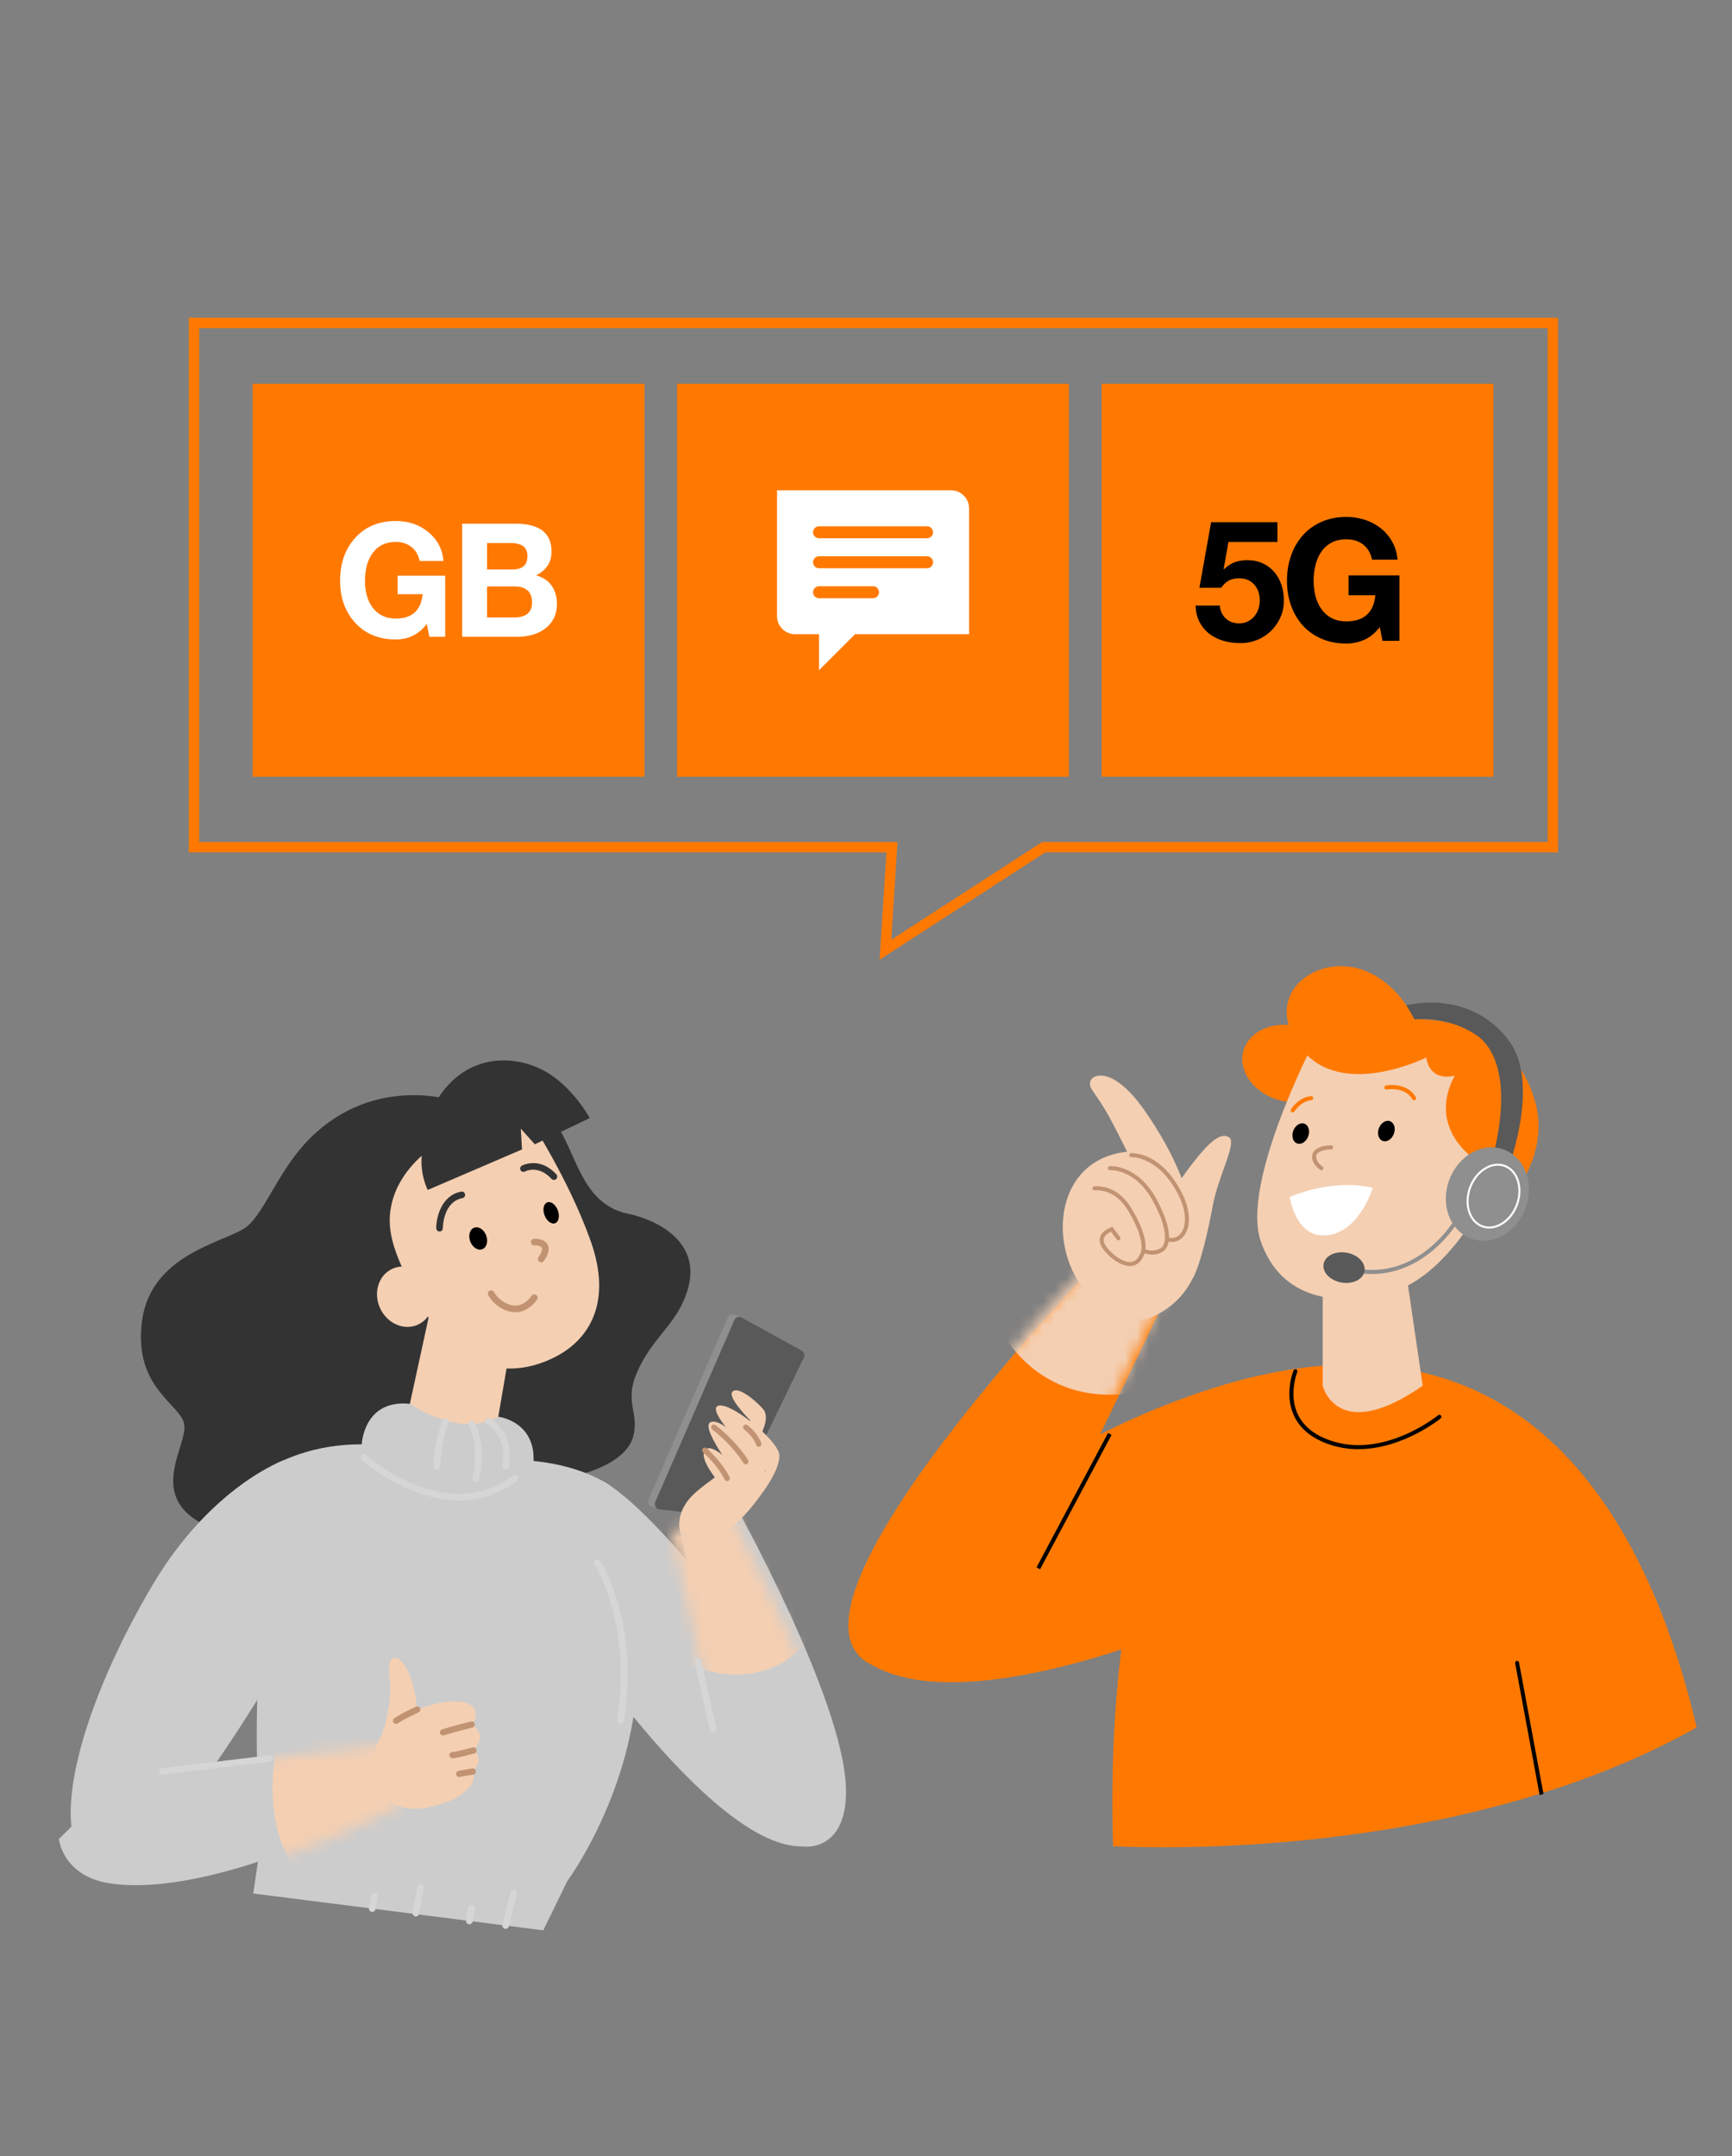 <?xml version="1.0" encoding="UTF-8"?>
<svg xmlns:xlink="http://www.w3.org/1999/xlink" width="147px" height="183px" viewBox="0 0 147 183" version="1.1" xmlns="http://www.w3.org/2000/svg">
    <rect x="0" y="0" width="147" height="183" fill="#808080" stroke="none"/>
    <title>Group 180</title>
    <defs>
        <path d="M0.513,32.351 C3.111,36.56 12.095,32.167 15.735,25.328 L15.735,25.328 C19.375,18.489 27,2.456 27,2.456 L27,2.456 L20.694,0 C20.694,0 -3.816,25.339 0.513,32.351 L0.513,32.351 Z" id="path-1"></path>
        <path d="M0,2.005 L4.678,23.614 C4.678,23.614 8.021,28.57 10.03,28.943 L10.03,28.943 C11.61,29.236 14.132,28.512 13.995,23.984 L13.995,23.984 C13.765,16.432 4.687,7.10542736e-15 4.687,7.10542736e-15 L4.687,7.10542736e-15 L0,2.005 Z" id="path-3"></path>
        <path d="M5.41,2.75 L0,8.032 C0,8.032 0.406,11.32 4.548,11.873 L4.548,11.873 C13.611,13.083 28,5.241 28,5.241 L28,5.241 L26.65,0 L5.41,2.75 Z" id="path-5"></path>
        <polygon id="path-7" points="0 183 147 183 147 0 0 0"></polygon>
    </defs>
    <g id="Page-1" stroke="none" stroke-width="1" fill="none" fill-rule="evenodd">
        <g id="formular" transform="translate(-24, -79)">
            <g id="Group-180" transform="translate(24, 79)">
                <g id="Group-47" transform="translate(72, 82)">
                    <path d="M22.996,82.862 L22.996,82.873 C22.677,82.862 22.688,82.862 22.996,82.862" id="Fill-1" fill="#FF7900"></path>
                    <path d="M72,64.614 C67.794,66.969 63.325,68.799 58.846,70.194 C58.732,70.228 58.629,70.262 58.515,70.296 C43.24,75.018 27.932,74.927 22.472,74.698 C22.266,68.353 22.585,62.785 23.167,57.994 C24.854,44.183 28.787,36.865 28.992,36.488 L29.003,36.477 C33.118,35.002 36.857,34.178 40.265,33.916 C43.297,33.676 46.056,33.881 48.575,34.453 C62.699,37.631 69.093,52.232 72,64.614" id="Fill-3" fill="#FF7900"></path>
                    <path d="M40.263,26.273 L40.263,35.611 C40.263,35.611 41.475,40.65 48.75,35.611 L47.018,23.824 L40.263,26.273 Z" id="Fill-5" fill="#F4CFB2"></path>
                    <path d="M35.413,43.246 L29.889,55.473 C29.889,55.473 10.313,64.167 1.983,59.295 C-4.945,55.243 17.687,39.411 31.534,35.706 L35.413,43.246 Z" id="Fill-7" fill="#FF7900"></path>
                    <path d="M41.399,9.29 C40.953,11.019 38.827,11.962 36.651,11.397 C34.474,10.832 33.072,8.972 33.518,7.243 C33.964,5.515 36.09,4.571 38.266,5.136 C40.443,5.702 41.845,7.561 41.399,9.29" id="Fill-9" fill="#FF7900"></path>
                    <path d="M20.681,25.62 C20.681,25.62 -3.814,50.98 0.512,57.997 C3.109,62.209 12.088,57.813 15.726,50.969 C19.363,44.124 26.984,28.078 26.984,28.078 L20.681,25.62 Z" id="Fill-11" fill="#FF7900"></path>
                    <path d="M25.545,29.883 C25.545,29.883 22.373,30.837 19.647,26.923 C17.105,23.275 17.664,16.631 23.364,15.786 C29.869,14.822 33.227,26.711 25.545,29.883" id="Fill-13" fill="#F4CFB2"></path>
                    <path d="M25.149,18.819 C25.149,18.819 22.77,13.798 21.778,12.157 C20.787,10.516 20.39,10.367 20.539,9.77 C20.688,9.174 22.472,8.428 25.149,12.256 C27.826,16.084 28.569,18.819 28.569,18.819 L25.149,18.819 Z" id="Fill-15" fill="#F4CFB2"></path>
                    <path d="M27.132,24.736 C27.132,24.736 25.993,21.236 28.288,17.998 C30.584,14.761 31.631,14.054 32.336,14.543 C32.981,14.991 31.396,17.854 30.948,20.246 C29.97,25.482 29.223,26.505 29.223,26.505 L27.132,24.736 Z" id="Fill-17" fill="#F4CFB2"></path>
                    <path d="M39.494,6.493 C39.494,6.493 33.302,18.404 34.999,23.338 C36.695,28.273 41.445,29.039 46.28,27.592 C51.115,26.146 54.593,18.819 54.593,18.819 L53.744,9.284 L47.722,5.472 L39.494,6.493 Z" id="Fill-19" fill="#F4CFB2"></path>
                    <path d="M37.458,19.595 C37.458,19.595 40.982,17.978 44.506,18.819 C44.506,18.819 43.311,22.872 40.263,22.858 C37.95,22.848 37.458,19.595 37.458,19.595" id="Fill-21" fill="#FFFFFF"></path>
                    <path d="M40.14,17.313 C40.108,17.313 40.075,17.304 40.046,17.284 C40.027,17.272 39.563,16.963 39.416,16.499 C39.321,16.198 39.352,15.938 39.51,15.725 C39.892,15.208 40.873,15.209 40.985,15.208 C41.079,15.209 41.155,15.287 41.154,15.382 C41.152,15.477 41.074,15.546 40.98,15.552 C40.727,15.554 40.02,15.611 39.784,15.93 C39.695,16.051 39.682,16.203 39.742,16.395 C39.852,16.741 40.23,16.995 40.234,16.997 C40.313,17.049 40.335,17.156 40.283,17.235 C40.25,17.285 40.195,17.313 40.14,17.313" id="Fill-23" fill="#C19372"></path>
                    <path d="M46.299,14.236 C46.126,14.698 45.701,14.965 45.351,14.833 C45,14.701 44.857,14.219 45.031,13.757 C45.205,13.294 45.629,13.027 45.979,13.159 C46.33,13.291 46.473,13.773 46.299,14.236" id="Fill-25" fill="#000000"></path>
                    <path d="M39.032,14.447 C38.859,14.91 38.434,15.177 38.084,15.045 C37.733,14.912 37.59,14.43 37.764,13.968 C37.938,13.506 38.362,13.239 38.712,13.371 C39.063,13.503 39.206,13.985 39.032,14.447" id="Fill-27" fill="#000000"></path>
                    <path d="M37.712,12.415 C37.681,12.415 37.649,12.407 37.621,12.389 C37.541,12.338 37.517,12.232 37.567,12.152 C37.594,12.109 38.231,11.112 39.269,11.035 C39.365,11.028 39.445,11.099 39.452,11.193 C39.459,11.288 39.388,11.37 39.294,11.377 C38.427,11.442 37.863,12.326 37.857,12.335 C37.824,12.387 37.769,12.415 37.712,12.415" id="Fill-29" fill="#FF7900"></path>
                    <path d="M48.019,11.378 C47.96,11.378 47.903,11.347 47.871,11.293 C47.229,10.197 45.712,10.464 45.696,10.467 C45.605,10.483 45.514,10.423 45.497,10.33 C45.48,10.237 45.541,10.147 45.633,10.13 C45.705,10.116 47.401,9.814 48.167,11.119 C48.214,11.201 48.187,11.306 48.106,11.354 C48.078,11.37 48.048,11.378 48.019,11.378" id="Fill-31" fill="#FF7900"></path>
                    <path d="M44.434,26.128 C44.145,26.128 43.849,26.111 43.545,26.076 C43.451,26.065 43.383,25.98 43.394,25.886 C43.405,25.792 43.49,25.723 43.584,25.735 C48.602,26.314 51.4,21.603 51.428,21.556 C51.476,21.474 51.58,21.447 51.662,21.494 C51.744,21.541 51.771,21.647 51.724,21.729 C51.697,21.775 49.11,26.128 44.434,26.128" id="Fill-33" fill="#8F8F8F"></path>
                    <path d="M43.81,25.886 C43.69,26.585 42.815,27.017 41.856,26.852 C40.897,26.686 40.217,25.985 40.337,25.286 C40.457,24.586 41.332,24.154 42.291,24.32 C43.25,24.486 43.93,25.187 43.81,25.886" id="Fill-35" fill="#595959"></path>
                    <path d="M53.485,16.616 C53.485,16.616 48.981,13.998 51.464,9.284 C51.464,9.284 49.443,9.957 49.039,7.756 C49.039,7.756 41.787,11.404 38.398,6.945 C35.009,2.486 39.534,-0.93 43.381,0.228 C46.598,1.197 48.057,4.513 48.057,4.513 C48.057,4.513 56.387,4.025 58.35,11.725 C59.724,17.113 54.593,21.528 54.593,21.528 L53.485,16.616 Z" id="Fill-37" fill="#FF7900"></path>
                    <path d="M43.29,40.995 C42.476,40.995 41.635,40.875 40.792,40.582 C39.318,40.071 38.313,39.24 37.806,38.112 C36.99,36.3 37.754,34.394 37.787,34.314 C37.823,34.227 37.923,34.185 38.011,34.221 C38.098,34.257 38.14,34.357 38.104,34.445 C38.096,34.463 37.364,36.298 38.119,37.974 C38.586,39.01 39.523,39.779 40.904,40.258 C45.467,41.84 50.011,38.156 50.056,38.118 C50.13,38.058 50.237,38.068 50.297,38.142 C50.358,38.215 50.347,38.323 50.274,38.383 C50.236,38.415 47.057,40.994 43.29,40.995" id="Fill-39" fill="#000000"></path>
                    <path d="M54.802,15.789 L56.144,16.732 C56.144,16.732 58.678,9.855 56.089,6.356 C52.753,1.849 47.368,3.328 47.368,3.328 L48.057,4.513 C48.057,4.513 50.874,4.16 53.369,5.903 C54.912,6.981 56.22,9.91 54.802,15.789" id="Fill-41" fill="#595959"></path>
                    <path d="M57.47,20.563 C56.688,22.645 54.608,23.786 52.824,23.112 C51.04,22.438 50.227,20.204 51.009,18.122 C51.79,16.04 53.87,14.899 55.654,15.574 C57.439,16.248 58.251,18.481 57.47,20.563" id="Fill-43" fill="#8F8F8F"></path>
                    <path d="M55.122,16.936 C54.778,16.936 54.422,17.043 54.082,17.253 C53.543,17.585 53.108,18.135 52.858,18.8 C52.345,20.167 52.779,21.601 53.827,21.997 C54.33,22.187 54.901,22.111 55.433,21.783 C55.972,21.451 56.407,20.902 56.657,20.236 C56.907,19.57 56.942,18.869 56.755,18.262 C56.57,17.663 56.192,17.229 55.688,17.039 C55.507,16.97 55.316,16.936 55.122,16.936 M54.393,22.272 C54.179,22.272 53.968,22.234 53.766,22.157 C52.63,21.728 52.151,20.195 52.698,18.74 C52.961,18.039 53.421,17.458 53.993,17.106 C54.571,16.75 55.195,16.669 55.749,16.878 C56.303,17.088 56.718,17.561 56.918,18.212 C57.116,18.854 57.08,19.595 56.817,20.296 C56.554,20.997 56.094,21.578 55.522,21.93 C55.154,22.156 54.768,22.272 54.393,22.272" id="Fill-45" fill="#FFFFFF"></path>
                </g>
                <g id="Group-50" transform="translate(72, 107)">
                    <mask id="mask-2" fill="white">
                        <use xlink:href="#path-1"></use>
                    </mask>
                    <g id="Clip-49"></g>
                    <path d="M12.65,5.356 C12.65,5.356 15.745,12.686 24.553,11.168 L29.686,2.154 L24.553,-3.695 L14.232,0.74 L12.65,5.356 Z" id="Fill-48" fill="#F4CFB2" mask="url(#mask-2)"></path>
                </g>
                <g id="Group-129" transform="translate(6, 90)">
                    <path d="M111.173,25.216 C111.83,25.216 111.831,24.19 111.173,24.19 C110.516,24.19 110.515,25.216 111.173,25.216" id="Fill-51" fill="#F4CFB2"></path>
                    <polygon id="Fill-53" fill="#000000" points="82.276 43.188 81.975 43.027 88.043 31.618 88.343 31.779"></polygon>
                    <path d="M90.016,8.043 C90.016,8.043 92.451,7.892 94.186,11.384 C94.987,12.996 94.867,14.37 94.169,14.974 C93.604,15.464 92.536,15.353 91.75,13.964 L90.016,8.043 Z" id="Fill-55" fill="#F4CFB2"></path>
                    <path d="M93.441,15.409 C93.362,15.409 93.281,15.403 93.201,15.388 C92.599,15.284 92.032,14.808 91.602,14.048 C91.556,13.966 91.584,13.862 91.666,13.815 C91.748,13.768 91.852,13.797 91.898,13.879 C92.277,14.549 92.76,14.965 93.259,15.051 C93.56,15.104 93.844,15.03 94.058,14.845 C94.635,14.346 94.851,13.105 94.034,11.46 C92.368,8.108 90.05,8.214 90.027,8.213 C89.931,8.218 89.852,8.147 89.846,8.053 C89.84,7.959 89.912,7.878 90.006,7.872 C90.108,7.864 92.573,7.755 94.338,11.307 C95.117,12.874 95.093,14.4 94.28,15.104 C94.05,15.303 93.753,15.409 93.441,15.409" id="Fill-57" fill="#C19372"></path>
                    <path d="M88.193,9.145 C88.193,9.145 90.422,8.995 91.971,11.797 C93.355,14.297 93.214,15.741 92.568,16.103 C91.635,16.626 90.72,15.984 90.72,15.984 L88.193,9.145 Z" id="Fill-59" fill="#F4CFB2"></path>
                    <path d="M91.782,16.481 C91.141,16.481 90.651,16.144 90.622,16.124 C90.546,16.07 90.527,15.964 90.581,15.886 C90.634,15.808 90.74,15.789 90.818,15.844 C90.851,15.867 91.659,16.417 92.485,15.954 C93.07,15.626 93.112,14.211 91.823,11.88 C90.349,9.215 88.293,9.31 88.204,9.316 C88.108,9.318 88.029,9.25 88.024,9.156 C88.017,9.062 88.088,8.981 88.182,8.974 C88.278,8.97 90.536,8.849 92.12,11.713 C93.627,14.438 93.348,15.861 92.651,16.252 C92.35,16.421 92.053,16.481 91.782,16.481" id="Fill-61" fill="#C19372"></path>
                    <path d="M86.881,10.856 C86.881,10.856 88.513,10.661 89.648,12.297 C90.52,13.555 91.29,15.367 91.003,16.265 C90.416,18.104 88.776,17.02 88.099,16.308 C87.755,15.947 86.826,14.975 88.348,14.325 L88.929,15.103 L86.881,10.856 Z" id="Fill-63" fill="#F4CFB2"></path>
                    <path d="M89.893,17.451 C89.204,17.451 88.451,16.926 87.975,16.426 C87.733,16.172 87.232,15.645 87.349,15.07 C87.425,14.703 87.738,14.399 88.281,14.167 L88.404,14.115 L89.065,15 C89.121,15.076 89.106,15.183 89.031,15.24 C88.955,15.296 88.849,15.281 88.792,15.205 L88.293,14.537 C87.934,14.71 87.729,14.912 87.683,15.139 C87.601,15.539 88.019,15.978 88.22,16.189 C88.721,16.715 89.519,17.221 90.093,17.087 C90.429,17.009 90.681,16.715 90.841,16.213 C91.1,15.401 90.367,13.634 89.508,12.395 C88.449,10.868 86.964,11.018 86.901,11.026 C86.809,11.037 86.724,10.969 86.713,10.876 C86.702,10.782 86.768,10.698 86.861,10.686 C86.932,10.678 88.608,10.499 89.787,12.2 C90.704,13.521 91.471,15.36 91.165,16.318 C90.966,16.943 90.631,17.314 90.17,17.42 C90.079,17.441 89.986,17.451 89.893,17.451" id="Fill-65" fill="#C19372"></path>
                    <path d="M125,62.249 C124.887,62.283 124.785,62.318 124.671,62.352 L122.597,51.161 C122.575,51.07 122.642,50.979 122.733,50.968 C122.824,50.945 122.915,51.002 122.926,51.104 L125,62.249 Z" id="Fill-67" fill="#000000"></path>
                    <path d="M89.354,74.862 L89.354,74.874 C89.037,74.862 89.048,74.862 89.354,74.862" id="Fill-69" fill="#000000"></path>
                    <path d="M32.668,3.46 C32.668,3.46 25.87,1.079 20.306,6.615 C17.703,9.204 16.532,12.768 14.989,14.076 C13.446,15.385 6.859,16.255 6.061,22.072 C5.263,27.889 9.465,29.19 9.648,30.968 C9.831,32.745 6.814,36.578 10.678,39.036 C14.542,41.494 21.632,39.539 28.248,37.773 C34.863,36.008 39.465,35.822 41.871,35.439 C44.277,35.055 47.205,33.91 47.739,31.928 C48.272,29.947 47.006,29.045 47.996,26.646 C49.31,23.461 51.407,22.531 52.342,19.539 C53.632,15.411 49.756,13.523 47.3,13.012 C42.443,12.001 42.999,5.787 39.566,3.791 C37.275,2.46 35.288,2.576 32.668,3.46" id="Fill-71" fill="#333333"></path>
                    <path d="M30.489,19.028 C31.117,20.325 30.685,21.835 29.524,22.403 C28.362,22.971 26.912,22.38 26.284,21.084 C25.656,19.788 26.088,18.277 27.249,17.709 C28.41,17.142 29.861,17.732 30.489,19.028" id="Fill-73" fill="#F4CFB2"></path>
                    <path d="M32.218,6.419 C32.218,6.419 27.966,8.41 27.193,12.393 C26.769,14.576 27.488,16.553 29.527,20.391 C33.372,27.629 38.612,26.605 41.472,24.976 C43.922,23.581 46.002,20.599 44.134,15.331 C42.236,9.98 38.836,4.826 38.836,4.826 L32.218,6.419 Z" id="Fill-75" fill="#F4CFB2"></path>
                    <polygon id="Fill-77" fill="#F4CFB2" points="34.285 21.441 30.677 20.444 28.505 30.447 35.95 32.239 37.436 23.543"></polygon>
                    <path d="M30.056,6.824 C30.056,6.824 29.277,8.73 30.296,10.997 L38.304,7.555 L38.203,5.793 L39.391,7.119 L44.054,4.895 C44.054,4.895 42.515,2.024 39.952,0.76 C37.009,-0.691 32.867,-0.314 30.694,4.088" id="Fill-79" fill="#333333"></path>
                    <path d="M35.262,14.852 C35.453,15.355 35.306,15.879 34.934,16.022 C34.56,16.165 34.103,15.873 33.912,15.37 C33.72,14.867 33.867,14.343 34.24,14.2 C34.613,14.057 35.071,14.349 35.262,14.852" id="Fill-81" fill="#000000"></path>
                    <path d="M41.34,12.717 C41.525,13.205 41.425,13.697 41.115,13.816 C40.806,13.935 40.404,13.635 40.219,13.148 C40.033,12.66 40.134,12.168 40.443,12.049 C40.753,11.931 41.154,12.23 41.34,12.717" id="Fill-83" fill="#000000"></path>
                    <path d="M37.747,21.373 C37.631,21.373 37.51,21.362 37.385,21.339 C36.042,21.086 35.461,19.973 35.437,19.926 C35.366,19.788 35.421,19.617 35.559,19.546 C35.697,19.476 35.866,19.53 35.937,19.668 C35.956,19.706 36.423,20.583 37.488,20.784 C38.469,20.969 39.087,20.029 39.113,19.988 C39.197,19.858 39.37,19.82 39.501,19.904 C39.631,19.988 39.669,20.162 39.586,20.293 C39.555,20.341 38.885,21.373 37.747,21.373" id="Fill-85" fill="#C19372"></path>
                    <path d="M31.305,14.522 L31.305,14.522 C31.15,14.522 31.024,14.396 31.024,14.241 C31.024,13.305 31.467,11.452 33.142,11.136 C33.296,11.107 33.441,11.209 33.469,11.362 C33.498,11.515 33.398,11.662 33.245,11.691 C31.611,11.999 31.586,14.15 31.586,14.241 C31.585,14.397 31.46,14.522 31.305,14.522" id="Fill-87" fill="#333333"></path>
                    <path d="M41.013,10.143 C40.938,10.143 40.862,10.112 40.807,10.052 C39.677,8.826 38.576,9.42 38.565,9.426 C38.429,9.502 38.258,9.452 38.183,9.317 C38.108,9.18 38.156,9.008 38.292,8.933 C38.307,8.924 39.793,8.12 41.219,9.669 C41.325,9.784 41.318,9.962 41.204,10.068 C41.15,10.118 41.081,10.143 41.013,10.143" id="Fill-89" fill="#333333"></path>
                    <path d="M39.932,17.138 C39.877,17.138 39.82,17.122 39.771,17.087 C39.644,16.998 39.614,16.822 39.703,16.694 C39.956,16.333 40.061,16.034 39.985,15.896 C39.896,15.733 39.519,15.694 39.359,15.702 C39.202,15.696 39.072,15.59 39.064,15.435 C39.056,15.279 39.175,15.147 39.329,15.139 C39.417,15.135 40.192,15.107 40.477,15.622 C40.67,15.973 40.564,16.443 40.162,17.018 C40.108,17.096 40.021,17.138 39.932,17.138" id="Fill-91" fill="#C19372"></path>
                    <path d="M24.704,32.577 C24.704,32.577 24.847,28.743 28.808,29.146 C28.808,29.146 33.019,32.119 36.292,30.239 C36.292,30.239 39.663,30.634 39.257,34.426 C39.257,34.426 39.213,36.799 34.975,36.961 C29.353,37.175 24.704,32.577 24.704,32.577" id="Fill-93" fill="#ccc"></path>
                    <path d="M32.655,34.302 C32.655,34.302 24.625,30.31 16.943,34.492 C16.943,34.492 14.721,61.367 16.449,64.219 L15.493,70.707 L40.109,73.832 L42.146,69.657 C42.146,69.657 47.797,62.037 48.119,52.052 C48.28,47.05 47.69,41.121 46.05,36.287 C46.05,36.287 41.843,32.714 32.655,34.302" id="Fill-95" fill="#ccc"></path>
                    <path d="M19.669,47.765 C19.669,47.765 22.11,42.934 21.334,39.17 C20.301,34.151 18.09,33.93 18.09,33.93 C18.09,33.93 11.926,36.141 6.976,44.477 C1.201,54.202 -2.295,65.438 1.741,68.622 C6.261,72.188 19.669,47.765 19.669,47.765" id="Fill-97" fill="#ccc"></path>
                    <path d="M34.379,35.8 C34.358,35.8 34.336,35.798 34.315,35.793 C34.164,35.758 34.07,35.606 34.105,35.454 C34.753,32.632 33.788,31.024 33.779,31.008 C33.697,30.876 33.737,30.702 33.868,30.62 C33.999,30.538 34.171,30.577 34.254,30.708 C34.3,30.781 35.357,32.514 34.652,35.581 C34.622,35.712 34.507,35.8 34.379,35.8" id="Fill-99" fill="#D6D6D6"></path>
                    <path d="M36.913,34.723 C36.896,34.723 36.878,34.721 36.86,34.718 C36.708,34.689 36.608,34.541 36.637,34.388 C37.113,31.87 35.385,30.905 35.311,30.866 C35.175,30.792 35.123,30.621 35.196,30.484 C35.268,30.347 35.438,30.295 35.574,30.367 C35.596,30.378 37.745,31.555 37.189,34.493 C37.163,34.629 37.045,34.723 36.913,34.723" id="Fill-101" fill="#D6D6D6"></path>
                    <path d="M31.073,34.723 C31.069,34.723 31.065,34.723 31.06,34.723 C30.906,34.716 30.785,34.584 30.792,34.429 C30.892,32.126 31.534,30.611 31.561,30.547 C31.623,30.404 31.788,30.339 31.93,30.4 C32.073,30.462 32.139,30.628 32.077,30.771 C32.071,30.786 31.449,32.261 31.353,34.453 C31.347,34.604 31.223,34.723 31.073,34.723" id="Fill-103" fill="#D6D6D6"></path>
                    <path d="M42.726,48.982 C42.726,48.982 40.508,45.404 40.901,41.656 C41.533,35.625 45.036,35.635 45.036,35.635 C45.036,35.635 47.276,36.606 51.972,42.076 C58.991,50.252 68.241,62.809 64.529,65.819 C57.666,71.384 42.726,48.982 42.726,48.982" id="Fill-105" fill="#ccc"></path>
                    <path d="M56.4,61.352 C56.4,61.352 59.772,66.304 61.799,66.677 C63.392,66.969 65.936,66.246 65.797,61.722 C65.566,54.177 56.409,37.762 56.409,37.762 L51.682,39.765 L56.4,61.352 Z" id="Fill-107" fill="#ccc"></path>
                    <path d="M36.915,73.708 C36.893,73.708 36.871,73.706 36.849,73.7 C36.698,73.663 36.605,73.511 36.642,73.359 L37.313,70.595 C37.349,70.444 37.501,70.351 37.652,70.388 C37.803,70.425 37.895,70.577 37.858,70.728 L37.188,73.493 C37.157,73.622 37.042,73.708 36.915,73.708" id="Fill-109" fill="#D6D6D6"></path>
                    <path d="M33.84,73.318 C33.825,73.318 33.809,73.317 33.794,73.314 C33.641,73.289 33.537,73.144 33.562,72.99 L33.739,71.897 C33.764,71.744 33.906,71.641 34.062,71.664 C34.215,71.689 34.319,71.834 34.294,71.988 L34.117,73.081 C34.094,73.22 33.975,73.318 33.84,73.318" id="Fill-111" fill="#D6D6D6"></path>
                    <path d="M29.296,72.656 C29.279,72.656 29.263,72.654 29.245,72.651 C29.093,72.623 28.991,72.477 29.019,72.323 L29.409,70.152 C29.437,69.999 29.581,69.897 29.736,69.924 C29.888,69.952 29.99,70.099 29.962,70.252 L29.572,72.424 C29.547,72.56 29.429,72.656 29.296,72.656" id="Fill-113" fill="#D6D6D6"></path>
                    <path d="M25.596,72.272 C25.581,72.272 25.566,72.271 25.55,72.268 C25.397,72.242 25.293,72.097 25.319,71.944 L25.493,70.887 C25.519,70.734 25.663,70.627 25.816,70.655 C25.969,70.681 26.073,70.826 26.047,70.98 L25.873,72.035 C25.85,72.174 25.731,72.272 25.596,72.272" id="Fill-115" fill="#D6D6D6"></path>
                    <path d="M49.398,37.905 L54.795,38.512 C54.983,38.534 55.164,38.433 55.247,38.262 L61.675,24.993 C61.78,24.777 61.697,24.518 61.488,24.402 L56.388,21.59 C56.157,21.463 55.868,21.562 55.763,21.804 L49.038,37.279 C48.918,37.556 49.099,37.871 49.398,37.905" id="Fill-117" fill="#8F8F8F"></path>
                    <path d="M49.975,38.105 L55.36,38.711 C55.548,38.732 55.728,38.632 55.811,38.461 L62.225,25.22 C62.33,25.005 62.248,24.746 62.039,24.631 L56.949,21.825 C56.719,21.698 56.43,21.797 56.325,22.038 L49.615,37.48 C49.495,37.757 49.676,38.071 49.975,38.105" id="Fill-119" fill="#595959"></path>
                    <path d="M54.592,40.838 L51.734,40.003 C51.734,40.003 51.132,38.287 53.125,36.59 C54.946,35.038 58.32,32.958 58.32,32.958 L59.247,35.849 C57.212,39.239 54.592,40.838 54.592,40.838" id="Fill-121" fill="#F4CFB2"></path>
                    <path d="M58.982,34.796 C58.982,34.796 54.158,30.149 54.818,29.4 C55.477,28.652 59.411,31.656 60.076,33.2 C60.328,33.785 59.918,35.054 58.658,36.76" id="Fill-123" fill="#F4CFB2"></path>
                    <path d="M58.982,34.796 C58.982,34.796 55.751,30.312 54.364,30.681 C53.126,31.009 57.271,36.202 57.271,36.202 L58.982,34.796 Z" id="Fill-125" fill="#F4CFB2"></path>
                    <path d="M56.045,36.992 C56.045,36.992 53.078,33.983 53.85,33.064 C54.645,32.118 57.661,35.95 57.661,35.95 L56.045,36.992 Z" id="Fill-127" fill="#F4CFB2"></path>
                </g>
                <g id="Group-132" transform="translate(57, 128)">
                    <mask id="mask-4" fill="white">
                        <use xlink:href="#path-3"></use>
                    </mask>
                    <g id="Clip-131"></g>
                    <path d="M-0.531,12.29 C-0.531,12.29 7.29,17.471 12.285,10.379 L5.887,-2.233 L-2.775,0.685 L-0.531,12.29 Z" id="Fill-130" fill="#F4CFB2" mask="url(#mask-4)"></path>
                </g>
                <g id="Group-149" transform="translate(5, 118)">
                    <path d="M33.977,9.355 C29.563,9.355 25.748,5.956 25.697,5.909 C25.581,5.804 25.574,5.627 25.68,5.514 C25.786,5.4 25.965,5.393 26.08,5.497 C26.148,5.558 32.874,11.545 38.537,7.234 C38.661,7.14 38.839,7.163 38.934,7.285 C39.03,7.407 39.007,7.583 38.883,7.677 C37.27,8.905 35.584,9.355 33.977,9.355" id="Fill-133" fill="#D6D6D6"></path>
                    <path d="M47.661,28.325 C47.646,28.325 47.631,28.324 47.616,28.321 C47.461,28.297 47.356,28.153 47.381,28.001 C48.696,19.967 45.503,14.845 45.471,14.794 C45.387,14.663 45.427,14.49 45.56,14.408 C45.692,14.326 45.868,14.365 45.951,14.496 C46.088,14.711 49.29,19.85 47.941,28.09 C47.918,28.227 47.798,28.325 47.661,28.325" id="Fill-135" fill="#D6D6D6"></path>
                    <path d="M55.518,29.032 C55.388,29.032 55.27,28.943 55.241,28.812 L53.956,23.039 C53.922,22.887 54.019,22.738 54.172,22.705 C54.323,22.672 54.476,22.767 54.51,22.918 L55.795,28.692 C55.828,28.843 55.732,28.992 55.579,29.025 C55.558,29.03 55.538,29.032 55.518,29.032" id="Fill-137" fill="#D6D6D6"></path>
                    <path d="M59.196,4.763 L57.976,4.059 L58.688,2.569 C58.688,2.569 56.76,0.643 57.145,0.145 C57.683,-0.551 59.774,1.469 59.899,1.784 C60.237,2.638 59.658,3.495 59.196,4.763" id="Fill-139" fill="#F4CFB2"></path>
                    <path d="M56.711,7.706 C56.619,7.706 56.533,7.653 56.497,7.564 C56.49,7.549 56.05,6.521 54.66,5.25 C54.566,5.165 54.561,5.02 54.648,4.928 C54.735,4.835 54.881,4.83 54.974,4.916 C56.451,6.265 56.906,7.347 56.925,7.393 C56.973,7.509 56.916,7.642 56.798,7.69 C56.769,7.701 56.74,7.706 56.711,7.706" id="Fill-141" fill="#C19372"></path>
                    <path d="M58.295,6.281 C58.214,6.281 58.136,6.238 58.093,6.164 C58.085,6.15 57.276,4.747 55.442,3.311 C55.342,3.232 55.326,3.089 55.405,2.99 C55.485,2.892 55.63,2.875 55.73,2.953 C57.64,4.45 58.463,5.881 58.497,5.941 C58.559,6.051 58.519,6.19 58.408,6.251 C58.372,6.271 58.333,6.281 58.295,6.281" id="Fill-143" fill="#C19372"></path>
                    <path d="M59.393,4.789 C59.291,4.789 59.198,4.722 59.17,4.62 C59.166,4.605 58.974,3.958 58.151,3.311 C58.051,3.232 58.035,3.088 58.115,2.99 C58.194,2.892 58.339,2.875 58.439,2.954 C59.397,3.707 59.609,4.471 59.618,4.503 C59.65,4.625 59.576,4.749 59.452,4.782 C59.433,4.787 59.413,4.789 59.393,4.789" id="Fill-145" fill="#C19372"></path>
                    <path d="M5.432,32.73 L0,38.078 C0,38.078 0.315,41.31 4.473,41.87 C13.572,43.095 28.11,35.252 28.11,35.252 L26.755,29.945 L5.432,32.73 Z" id="Fill-147" fill="#ccc"></path>
                </g>
                <g id="Group-152" transform="translate(6, 148)">
                    <mask id="mask-6" fill="white">
                        <use xlink:href="#path-5"></use>
                    </mask>
                    <g id="Clip-151"></g>
                    <path d="M17.573,-0.17 C17.573,-0.17 15.95,5.998 18.922,10.479 L28.839,6.573 L28.98,2.392 L25.582,-2.124 L17.573,-0.17 Z" id="Fill-150" fill="#F4CFB2" mask="url(#mask-6)"></path>
                </g>
                <g id="Group-179">
                    <path d="M13.764,150.607 C13.629,150.611 13.511,150.511 13.494,150.374 C13.476,150.229 13.58,150.097 13.725,150.08 L22.878,148.976 C23.027,148.959 23.155,149.062 23.172,149.207 C23.19,149.353 23.087,149.484 22.941,149.502 L13.789,150.605 C13.78,150.606 13.772,150.606 13.764,150.607" id="Fill-153" fill="#D6D6D6"></path>
                    <path d="M31.849,150.95 C31.849,150.95 30.192,146.168 37.097,144.587 L38.726,152.541 C39.485,152.152 33.303,155.851 31.849,150.95" id="Fill-155" fill="#F4CFB2"></path>
                    <path d="M35.88,145.532 L37.097,144.587 C37.097,144.587 39.079,144.098 40.026,144.746 C40.355,144.972 40.593,145.742 40.034,146.363 C40.034,146.363 41.501,147.191 40.179,148.566 C40.179,148.566 41.229,149.111 40.129,150.351 C40.129,150.351 40.898,151.667 37.967,152.931 L36.389,150.211 L35.88,145.532 Z" id="Fill-157" fill="#F4CFB2"></path>
                    <path d="M33.942,148.793 C33.942,148.793 35.142,147.929 35.395,146.156 C35.583,144.841 34.948,141.418 33.796,140.804 C32.919,140.337 32.969,141.71 33.076,142.492 C33.243,143.703 32.968,145.893 32.293,147.467 L33.942,148.793 Z" id="Fill-159" fill="#F4CFB2"></path>
                    <path d="M37.608,147.296 C37.492,147.301 37.382,147.228 37.345,147.111 C37.301,146.972 37.378,146.823 37.518,146.779 C37.528,146.776 38.527,146.462 39.971,146.106 C40.112,146.071 40.256,146.157 40.291,146.299 C40.326,146.441 40.24,146.585 40.098,146.619 C38.672,146.971 37.687,147.281 37.677,147.284 C37.654,147.291 37.631,147.295 37.608,147.296" id="Fill-161" fill="#C19372"></path>
                    <path d="M38.43,149.226 C38.416,149.227 38.406,149.227 38.4,149.227 C38.254,149.223 38.138,149.102 38.141,148.956 C38.144,148.812 38.264,148.697 38.406,148.698 C38.426,148.695 38.788,148.681 40.108,148.311 C40.25,148.271 40.395,148.353 40.434,148.494 C40.474,148.635 40.392,148.781 40.251,148.82 C38.988,149.175 38.551,149.221 38.43,149.226" id="Fill-163" fill="#C19372"></path>
                    <path d="M38.983,150.815 C38.852,150.82 38.734,150.728 38.711,150.596 C38.686,150.452 38.783,150.315 38.927,150.29 L40.083,150.091 C40.226,150.065 40.364,150.162 40.389,150.306 C40.414,150.45 40.318,150.587 40.173,150.612 L39.017,150.811 C39.005,150.814 38.994,150.815 38.983,150.815" id="Fill-165" fill="#C19372"></path>
                    <path d="M33.63,146.312 C33.557,146.315 33.483,146.288 33.429,146.232 C33.331,146.129 33.328,145.971 33.426,145.869 C33.483,145.81 33.786,145.563 35.299,144.855 C35.432,144.793 35.589,144.851 35.651,144.983 C35.713,145.115 35.656,145.273 35.523,145.335 C34.071,146.014 33.808,146.236 33.798,146.245 C33.75,146.287 33.69,146.309 33.63,146.312" id="Fill-167" fill="#C19372"></path>
                    <path d="M16.907,71.463 L76.176,71.463 L75.645,79.759 L88.45,71.463 L131.353,71.463 L131.353,27.846 L16.907,27.846 L16.907,71.463 Z M74.653,81.453 L75.235,72.345 L16.024,72.345 L16.024,26.965 L132.235,26.965 L132.235,72.345 L88.711,72.345 L74.653,81.453 Z" id="Fill-169" fill="#FF7900"></path>
                    <mask id="mask-8" fill="white">
                        <use xlink:href="#path-7"></use>
                    </mask>
                    <g id="Clip-172"></g>
                    <polygon id="Fill-171" fill="#FF7900" mask="url(#mask-8)" points="93.501 65.924 126.755 65.924 126.755 32.57 93.501 32.57"></polygon>
                    <polygon id="Fill-173" fill="#FF7900" mask="url(#mask-8)" points="21.44 65.924 54.694 65.924 54.694 32.57 21.44 32.57"></polygon>
                    <polygon id="Fill-174" fill="#FF7900" mask="url(#mask-8)" points="57.47 65.924 90.725 65.924 90.725 32.57 57.47 32.57"></polygon>
                    <path d="M115.766,54.312 C115.276,54.518 114.782,54.621 114.283,54.621 C113.495,54.621 112.787,54.484 112.159,54.211 C111.53,53.938 110.999,53.561 110.567,53.081 C110.135,52.602 109.804,52.038 109.574,51.391 C109.343,50.743 109.228,50.046 109.228,49.297 C109.228,48.53 109.343,47.818 109.574,47.161 C109.804,46.504 110.135,45.931 110.567,45.441 C110.999,44.952 111.53,44.568 112.159,44.29 C112.787,44.012 113.495,43.873 114.283,43.873 C114.803,43.872 115.321,43.952 115.817,44.11 C116.3,44.263 116.754,44.499 117.156,44.808 C117.557,45.118 117.892,45.505 118.142,45.945 C118.402,46.396 118.56,46.914 118.618,47.499 L116.457,47.499 C116.323,46.923 116.063,46.492 115.68,46.204 C115.295,45.916 114.83,45.772 114.283,45.772 C113.774,45.772 113.342,45.871 112.987,46.067 C112.639,46.257 112.342,46.529 112.123,46.859 C111.902,47.19 111.741,47.566 111.64,47.988 C111.538,48.417 111.488,48.857 111.489,49.297 C111.488,49.722 111.539,50.145 111.64,50.556 C111.734,50.949 111.898,51.322 112.123,51.657 C112.344,51.984 112.64,52.253 112.987,52.441 C113.342,52.638 113.774,52.736 114.283,52.736 C115.032,52.736 115.61,52.547 116.018,52.168 C116.426,51.789 116.664,51.24 116.731,50.52 L114.456,50.52 L114.456,48.837 L118.776,48.837 L118.776,54.391 L117.336,54.391 L117.105,53.225 C116.702,53.743 116.256,54.105 115.766,54.312 L115.766,54.312 Z M104.26,46.003 L103.856,48.29 L103.885,48.319 C104.164,48.041 104.461,47.842 104.778,47.722 C105.095,47.602 105.455,47.542 105.858,47.542 C106.357,47.542 106.799,47.633 107.183,47.816 C107.555,47.989 107.886,48.239 108.155,48.549 C108.419,48.856 108.621,49.218 108.76,49.635 C108.901,50.065 108.972,50.515 108.969,50.967 C108.969,51.484 108.868,51.966 108.666,52.412 C108.472,52.847 108.196,53.241 107.853,53.571 C107.51,53.898 107.106,54.155 106.665,54.326 C106.206,54.505 105.716,54.59 105.224,54.578 C104.75,54.58 104.277,54.514 103.82,54.384 C103.39,54.262 102.987,54.059 102.632,53.786 C102.287,53.518 102.004,53.176 101.804,52.786 C101.598,52.388 101.49,51.926 101.48,51.398 L103.525,51.398 C103.573,51.859 103.746,52.225 104.044,52.499 C104.341,52.772 104.72,52.909 105.181,52.909 C105.45,52.909 105.692,52.854 105.909,52.743 C106.118,52.638 106.305,52.491 106.456,52.312 C106.608,52.128 106.725,51.918 106.801,51.693 C106.883,51.459 106.924,51.214 106.924,50.966 C106.925,50.717 106.886,50.469 106.809,50.233 C106.736,50.01 106.618,49.804 106.463,49.628 C106.311,49.457 106.125,49.32 105.916,49.225 C105.704,49.13 105.46,49.082 105.181,49.082 C104.816,49.082 104.519,49.146 104.288,49.276 C104.058,49.405 103.842,49.609 103.64,49.887 L101.797,49.887 L102.791,44.319 L108.421,44.319 L108.421,46.003 L104.259,46.003 L104.26,46.003 Z" id="Fill-175" fill="#000000" mask="url(#mask-8)"></path>
                    <path d="M74.097,49.756 L69.514,49.756 C69.233,49.756 69.004,49.984 69.004,50.265 C69.004,50.546 69.233,50.774 69.514,50.774 L74.097,50.774 C74.379,50.774 74.607,50.546 74.607,50.265 C74.607,49.984 74.379,49.756 74.097,49.756 M78.681,47.211 L69.514,47.211 C69.233,47.211 69.004,47.439 69.004,47.72 C69.004,48.001 69.233,48.229 69.514,48.229 L78.681,48.229 C78.962,48.229 79.191,48.001 79.191,47.72 C79.191,47.439 78.962,47.211 78.681,47.211 M78.681,44.667 L69.514,44.667 C69.233,44.667 69.004,44.895 69.004,45.176 C69.004,45.457 69.233,45.685 69.514,45.685 L78.681,45.685 C78.962,45.685 79.191,45.457 79.191,45.176 C79.191,44.895 78.962,44.667 78.681,44.667 M80.718,41.613 L65.949,41.613 L65.949,52.3 C65.949,53.144 66.633,53.827 67.477,53.827 L69.514,53.827 L69.514,56.88 L72.57,53.827 L82.246,53.827 L82.246,43.14 C82.246,42.297 81.562,41.613 80.718,41.613" id="Fill-176" fill="#FFFFFF" mask="url(#mask-8)"></path>
                    <path d="M33.588,44.22 C34.681,44.22 35.61,44.538 36.372,45.174 C37.134,45.811 37.556,46.622 37.637,47.607 L35.619,47.607 C35.493,47.069 35.251,46.666 34.892,46.397 C34.534,46.129 34.099,45.994 33.588,45.994 C32.762,45.994 32.121,46.292 31.664,46.888 C31.207,47.484 30.978,48.284 30.978,49.287 C30.978,50.273 31.211,51.055 31.677,51.633 C32.144,52.211 32.78,52.5 33.588,52.5 C34.969,52.5 35.731,51.81 35.874,50.43 L33.749,50.43 L33.749,48.857 L37.784,48.857 L37.784,54.046 L36.439,54.046 L36.224,52.957 C35.551,53.835 34.672,54.274 33.588,54.274 C32.17,54.274 31.029,53.808 30.164,52.876 C29.298,51.944 28.866,50.748 28.866,49.287 C28.866,47.8 29.296,46.584 30.157,45.638 C31.018,44.693 32.162,44.22 33.588,44.22" id="Fill-177" fill="#FFFFFF" mask="url(#mask-8)"></path>
                    <path d="M43.609,52.406 C44.64,52.406 45.156,51.985 45.156,51.142 C45.156,50.228 44.654,49.771 43.65,49.771 L41.336,49.771 L41.336,52.406 L43.609,52.406 Z M43.488,48.333 C44.34,48.333 44.766,47.952 44.766,47.19 C44.766,46.456 44.291,46.088 43.34,46.088 L41.336,46.088 L41.336,48.333 L43.488,48.333 Z M43.757,44.448 C45.793,44.448 46.811,45.237 46.811,46.814 C46.811,47.719 46.376,48.391 45.506,48.83 C46.098,49.001 46.539,49.299 46.831,49.724 C47.122,50.15 47.268,50.663 47.268,51.263 C47.268,52.123 46.956,52.802 46.333,53.3 C45.71,53.797 44.892,54.046 43.878,54.046 L39.224,54.046 L39.224,44.448 L43.757,44.448 Z" id="Fill-178" fill="#FFFFFF" mask="url(#mask-8)"></path>
                </g>
            </g>
        </g>
    </g>
</svg>
